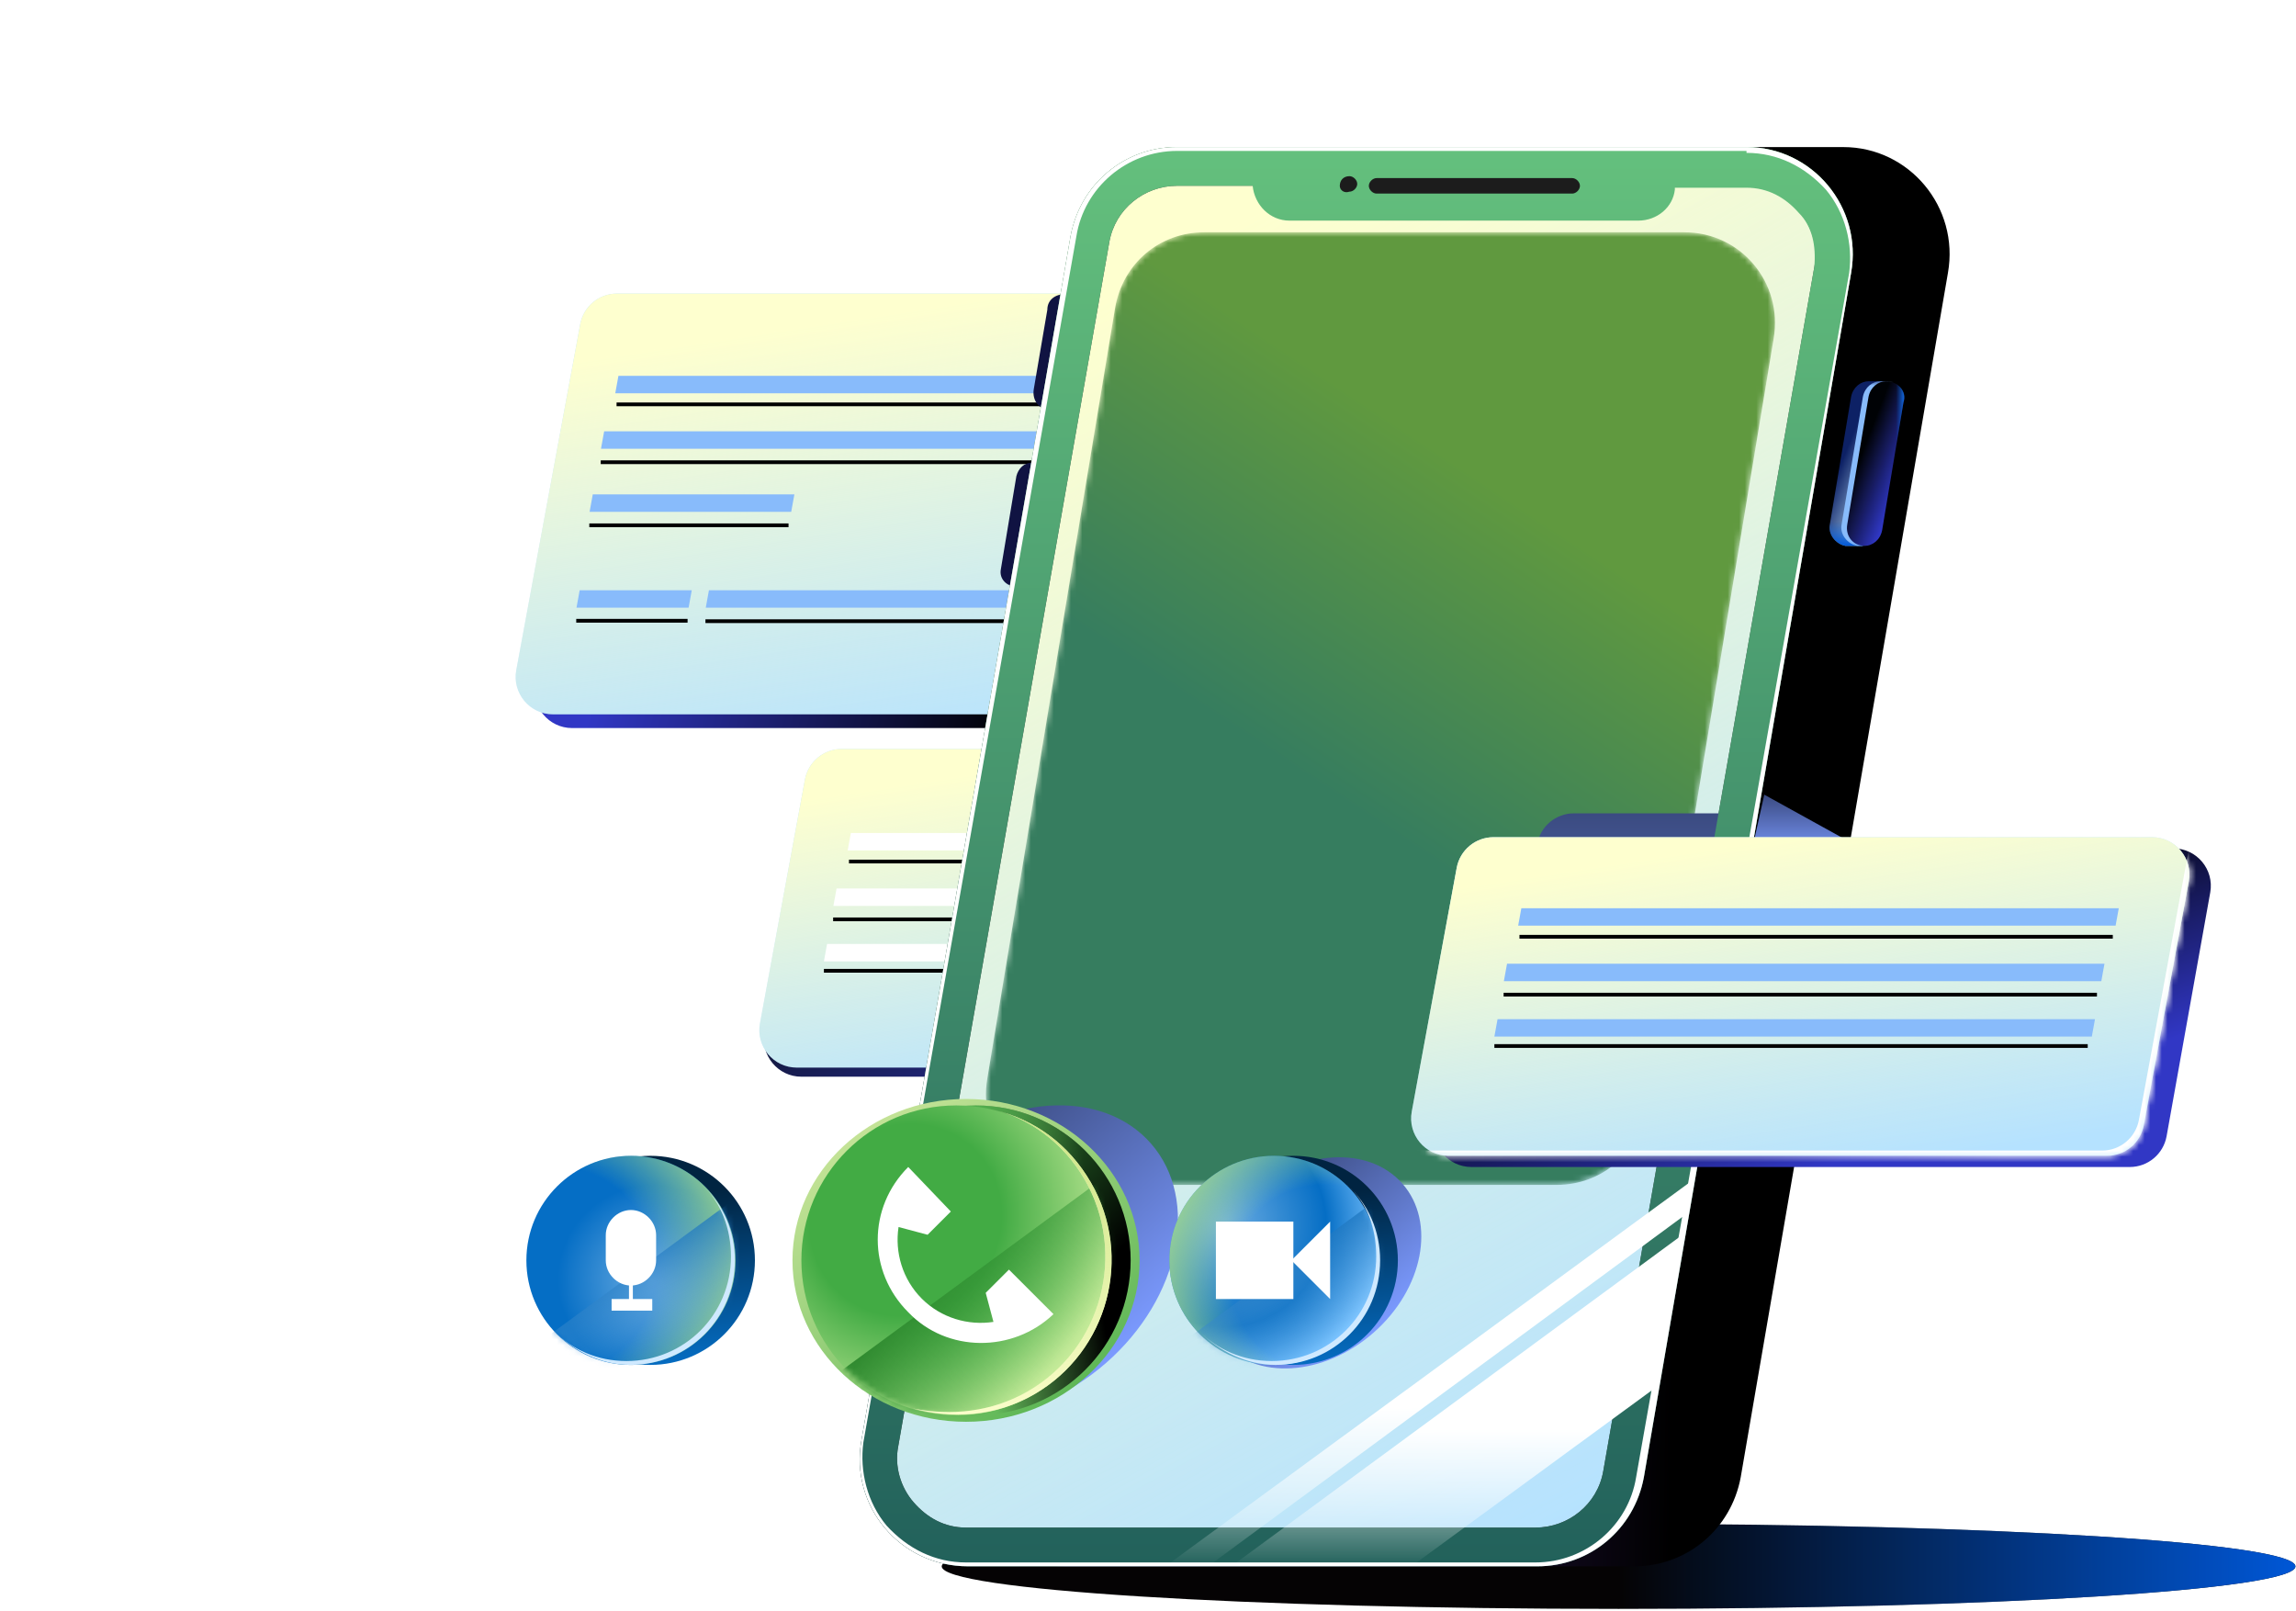 <svg width="402" height="282" viewBox="0 0 402 282" fill="none" xmlns="http://www.w3.org/2000/svg">
<path d="M274.863 61.538C275.608 57.51 272.515 53.794 268.419 53.794H111.364C108.204 53.794 105.494 56.048 104.92 59.156L93.724 119.719C92.98 123.747 96.072 127.464 100.169 127.464H257.223C260.383 127.464 263.093 125.209 263.667 122.101L274.863 61.538Z" fill="url(#paint0_linear_7637_6735)"/>
<path d="M271.267 59.111C271.994 55.09 268.904 51.392 264.818 51.392H108.034C104.874 51.392 102.164 53.647 101.59 56.754L90.394 117.317C89.649 121.345 92.742 125.062 96.839 125.062H253.871C257.041 125.062 259.756 122.793 260.32 119.674L271.267 59.111Z" fill="#B5E2FF"/>
<path d="M271.267 59.111C271.994 55.09 268.904 51.392 264.818 51.392H108.034C104.874 51.392 102.164 53.647 101.59 56.754L90.394 117.317C89.649 121.345 92.742 125.062 96.839 125.062H253.871C257.041 125.062 259.756 122.793 260.32 119.674L271.267 59.111Z" fill="url(#paint1_linear_7637_6735)"/>
<line x1="107.951" y1="70.793" x2="211.836" y2="70.793" stroke="black" stroke-width="0.655"/>
<line x1="105.178" y1="80.924" x2="209.064" y2="80.924" stroke="black" stroke-width="0.655"/>
<line x1="103.179" y1="91.967" x2="138.061" y2="91.967" stroke="black" stroke-width="0.655"/>
<path d="M100.891 108.678L120.386 108.678" stroke="black" stroke-width="0.655"/>
<line x1="123.514" y1="108.753" x2="183.529" y2="108.753" stroke="black" stroke-width="0.655"/>
<path d="M212.884 65.798H108.28L107.725 68.85H212.329L212.884 65.798Z" fill="#88BBFB"/>
<path d="M210.384 75.513H105.78L105.225 78.565H209.829L210.384 75.513Z" fill="#88BBFB"/>
<path d="M139.087 86.552H103.787L103.232 89.604H138.532L139.087 86.552Z" fill="#88BBFB"/>
<path d="M121.12 103.338H101.493L100.938 106.39H120.565L121.12 103.338Z" fill="#88BBFB"/>
<path d="M179.771 103.338H124.125L123.57 106.39H179.216L179.771 103.338Z" fill="#88BBFB"/>
<path d="M269.919 140.462C270.661 136.434 267.569 132.719 263.474 132.719H148.182C145.021 132.719 142.31 134.975 141.737 138.084L133.865 180.76C133.122 184.787 136.214 188.502 140.31 188.502H255.602C258.763 188.502 261.473 186.246 262.047 183.137L269.919 140.462Z" fill="url(#paint2_linear_7637_6735)"/>
<path d="M269.113 138.865C269.856 134.837 266.764 131.122 262.668 131.122H147.377C144.216 131.122 141.505 133.378 140.932 136.487L133.06 179.163C132.317 183.19 135.409 186.905 139.505 186.905H254.796C257.957 186.905 260.668 184.649 261.241 181.54L269.113 138.865Z" fill="#B5E2FF"/>
<path d="M269.113 138.865C269.856 134.837 266.764 131.122 262.668 131.122H147.377C144.216 131.122 141.505 133.378 140.932 136.487L133.06 179.163C132.317 183.19 135.409 186.905 139.505 186.905H254.796C257.957 186.905 260.668 184.649 261.241 181.54L269.113 138.865Z" fill="url(#paint3_linear_7637_6735)"/>
<line x1="148.646" y1="150.832" x2="252.532" y2="150.832" stroke="black" stroke-width="0.655"/>
<line x1="145.871" y1="160.954" x2="249.756" y2="160.954" stroke="black" stroke-width="0.655"/>
<line x1="144.256" y1="169.958" x2="248.142" y2="169.958" stroke="black" stroke-width="0.655"/>
<path d="M253.579 145.833H148.975L148.42 148.885H253.024L253.579 145.833Z" fill="white"/>
<path d="M251.076 155.548H146.472L145.917 158.6H250.521L251.076 155.548Z" fill="white"/>
<path d="M249.415 165.258H144.811L144.256 168.31H248.86L249.415 165.258Z" fill="white"/>
<path d="M283.391 281.674C348.842 281.674 401.9 278.342 401.9 274.231C401.9 270.121 348.842 266.789 283.391 266.789C217.94 266.789 164.882 270.121 164.882 274.231C164.882 278.342 217.94 281.674 283.391 281.674Z" fill="#050304"/>
<path d="M283.391 281.674C348.842 281.674 401.9 278.342 401.9 274.231C401.9 270.121 348.842 266.789 283.391 266.789C217.94 266.789 164.882 270.121 164.882 274.231C164.882 278.342 217.94 281.674 283.391 281.674Z" fill="url(#paint4_linear_7637_6735)"/>
<path d="M322.747 25.75H223.054C213.899 25.75 206.1 32.19 204.404 41.343L167.783 252.19C165.748 263.716 174.564 274.224 186.433 274.224H286.125C295.281 274.224 303.08 267.784 304.775 258.631L341.058 47.783C343.093 36.258 334.276 25.75 322.747 25.75Z" fill="black"/>
<path d="M322.747 25.75H223.054C213.899 25.75 206.1 32.19 204.404 41.343L167.783 252.19C165.748 263.716 174.564 274.224 186.433 274.224H286.125C295.281 274.224 303.08 267.784 304.775 258.631L341.058 47.783C343.093 36.258 334.276 25.75 322.747 25.75Z" fill="url(#paint5_linear_7637_6735)"/>
<path d="M313.248 58.288L312.23 65.067H188.123L189.14 58.288H313.248ZM321.386 51.508H186.428C184.732 51.508 183.376 52.525 183.376 54.22L181.002 68.118C180.663 70.152 182.019 71.847 184.054 71.847H317.995L321.386 51.508Z" fill="#101342"/>
<path d="M308.163 87.781L306.807 95.916H182.699L184.056 87.781H308.163ZM316.301 81.001H180.665C179.308 81.001 178.291 82.018 177.952 83.374L175.239 99.645C174.9 101.34 176.257 102.696 177.952 102.696H312.571L316.301 81.001Z" fill="#101342"/>
<path d="M169.143 270.83C164.734 270.83 160.326 268.796 157.274 265.407C154.223 262.017 153.205 257.271 153.883 252.864L190.844 42.017C192.201 34.559 198.643 29.135 206.103 29.135H305.796C310.204 29.135 314.612 31.169 317.664 34.559C320.716 37.949 321.733 42.695 321.055 47.102L284.094 258.288C282.738 265.746 276.295 271.169 268.835 271.169H169.143V270.83Z" fill="#B5E2FF"/>
<path d="M169.143 270.83C164.734 270.83 160.326 268.796 157.274 265.407C154.223 262.017 153.205 257.271 153.883 252.864L190.844 42.017C192.201 34.559 198.643 29.135 206.103 29.135H305.796C310.204 29.135 314.612 31.169 317.664 34.559C320.716 37.949 321.733 42.695 321.055 47.102L284.094 258.288C282.738 265.746 276.295 271.169 268.835 271.169H169.143V270.83Z" fill="url(#paint6_linear_7637_6735)"/>
<path d="M305.794 32.525C309.523 32.525 312.575 34.22 314.949 36.931C317.323 39.643 318.34 43.372 317.662 46.762L280.701 257.61C279.684 263.372 274.597 267.44 268.833 267.44H169.14C165.41 267.44 162.358 265.745 159.984 263.033C157.611 260.321 156.594 256.593 157.272 253.203L194.233 42.355C195.25 36.593 200.336 32.525 206.101 32.525H305.794ZM305.794 25.745H206.101C196.945 25.745 189.146 32.186 187.451 41.338L150.829 252.186C148.794 263.711 157.611 274.22 169.479 274.22H269.172C278.327 274.22 286.126 267.779 287.822 258.627L324.104 47.779C326.139 36.254 317.323 25.745 305.794 25.745Z" fill="#4E4E4D"/>
<mask id="mask0_7637_6735" style="mask-type:alpha" maskUnits="userSpaceOnUse" x="172" y="40" width="139" height="168">
<path d="M294.938 40.666H210.844C203.045 40.666 196.602 46.09 195.246 53.886L172.866 188.802C171.17 198.632 178.63 207.446 188.464 207.446H272.558C280.357 207.446 286.8 202.022 288.157 194.225L310.537 59.31C312.232 49.48 304.772 40.666 294.938 40.666Z" fill="#4E4E4D"/>
</mask>
<g mask="url(#mask0_7637_6735)">
<path d="M294.938 40.666H210.844C203.045 40.666 196.602 46.09 195.246 53.886L172.866 188.802C171.17 198.632 178.63 207.446 188.464 207.446H272.558C280.357 207.446 286.8 202.022 288.157 194.225L310.537 59.31C312.232 49.48 304.772 40.666 294.938 40.666Z" fill="url(#paint7_linear_7637_6735)"/>
</g>
<g style="mix-blend-mode:multiply" filter="url(#filter0_f_7637_6735)">
<path d="M304.309 142.393H275.585C272.424 142.393 269.714 144.65 269.14 147.758L261.268 190.434C260.526 194.462 263.618 198.177 267.713 198.177H289.535C292.742 198.177 295.478 195.855 296.001 192.691L304.309 142.393Z" fill="url(#paint8_linear_7637_6735)"/>
</g>
<g style="mix-blend-mode:multiply" filter="url(#filter1_f_7637_6735)">
<path d="M324.124 147.537L308.901 139.124L306.497 149.941L324.124 147.537Z" fill="url(#paint9_linear_7637_6735)"/>
</g>
<path d="M305.791 25.745H206.098C196.943 25.745 189.144 32.186 187.448 41.338L150.827 252.186C148.792 263.711 157.608 274.22 169.477 274.22H269.169C278.325 274.22 286.124 267.779 287.819 258.627L324.102 47.779C326.137 36.254 317.32 25.745 305.791 25.745ZM317.659 46.762L280.698 257.61C279.681 263.372 274.595 267.44 268.83 267.44H169.137C165.407 267.44 162.356 265.745 159.982 263.033C157.608 260.321 156.591 256.593 157.269 253.203L194.23 42.355C195.247 36.593 200.334 32.525 206.098 32.525H219.323C219.662 35.915 222.375 38.626 225.766 38.626H286.802C290.193 38.626 292.906 36.254 293.245 33.203V32.864H305.791C309.521 32.864 312.573 34.559 314.947 37.27C317.32 39.643 317.998 43.033 317.659 46.762Z" fill="url(#paint10_linear_7637_6735)"/>
<path d="M305.791 26.762C311.217 26.762 315.964 29.135 319.694 33.203C323.085 37.27 324.441 42.694 323.763 47.779L286.463 258.627C285.107 267.101 277.647 273.542 268.83 273.542H169.137C163.712 273.542 158.965 271.169 155.235 267.101C151.844 263.033 150.487 257.61 151.166 252.525L188.466 41.338C189.822 32.864 197.282 26.423 206.098 26.423H305.791V26.762ZM305.791 25.745H206.098C196.943 25.745 189.144 32.186 187.448 41.338L150.827 252.186C148.792 263.711 157.608 274.22 169.477 274.22H269.169C278.325 274.22 286.124 267.779 287.819 258.627L324.102 47.779C326.137 36.254 317.32 25.745 305.791 25.745Z" fill="white"/>
<path d="M275.271 33.891H241.022C240.344 33.891 239.666 33.213 239.666 32.535C239.666 31.857 240.344 31.179 241.022 31.179H275.271C275.949 31.179 276.627 31.857 276.627 32.535C276.627 33.213 275.949 33.891 275.271 33.891Z" fill="#1C1C1C"/>
<path d="M236.278 30.844C236.956 30.844 237.634 31.522 237.634 32.2C237.634 32.878 236.956 33.556 236.278 33.556C235.261 33.895 234.583 33.217 234.583 32.539C234.583 31.522 235.261 30.844 236.278 30.844Z" fill="#1C1C1C"/>
<path d="M204.065 274.213H211.525L295.281 212.518L296.637 206.416L204.065 274.213Z" fill="url(#paint11_linear_7637_6735)"/>
<path d="M290.194 242.691L294.941 215.912L215.594 274.217H247.129L290.194 242.691Z" fill="url(#paint12_linear_7637_6735)"/>
<g style="mix-blend-mode:darken" filter="url(#filter2_f_7637_6735)">
<path d="M193.693 238.584C206.648 227.228 210.143 210.034 201.5 200.181C192.858 190.327 175.349 191.545 162.395 202.9C149.44 214.256 145.944 231.449 154.587 241.303C163.23 251.157 180.739 249.939 193.693 238.584Z" fill="url(#paint13_linear_7637_6735)"/>
</g>
<g style="mix-blend-mode:darken" filter="url(#filter3_f_7637_6735)">
<path d="M240.476 233.327C249.207 225.674 251.479 213.993 245.553 207.236C239.626 200.479 227.745 201.205 219.014 208.858C210.284 216.511 208.011 228.192 213.938 234.949C219.864 241.706 231.746 240.979 240.476 233.327Z" fill="url(#paint14_linear_7637_6735)"/>
</g>
<g filter="url(#filter4_f_7637_6735)">
<path d="M169.139 248.915C185.921 248.915 199.525 236.263 199.525 220.657C199.525 205.05 185.921 192.399 169.139 192.399C152.357 192.399 138.752 205.05 138.752 220.657C138.752 236.263 152.357 248.915 169.139 248.915Z" fill="url(#paint15_linear_7637_6735)"/>
</g>
<path d="M226.437 238.96C236.55 238.96 244.748 230.765 244.748 220.655C244.748 210.546 236.55 202.35 226.437 202.35C216.325 202.35 208.126 210.546 208.126 220.655C208.126 230.765 216.325 238.96 226.437 238.96Z" fill="url(#paint16_linear_7637_6735)"/>
<path d="M113.866 238.96C123.979 238.96 132.177 230.765 132.177 220.655C132.177 210.546 123.979 202.35 113.866 202.35C103.753 202.35 95.555 210.546 95.555 220.655C95.555 230.765 103.753 238.96 113.866 238.96Z" fill="url(#paint17_linear_7637_6735)"/>
<path d="M223.052 238.965C233.164 238.965 241.363 230.769 241.363 220.66C241.363 210.55 233.164 202.355 223.052 202.355C212.939 202.355 204.741 210.55 204.741 220.66C204.741 230.769 212.939 238.965 223.052 238.965Z" fill="url(#paint18_radial_7637_6735)"/>
<path d="M223.052 238.965C233.164 238.965 241.363 230.769 241.363 220.66C241.363 210.55 233.164 202.355 223.052 202.355C212.939 202.355 204.741 210.55 204.741 220.66C204.741 230.769 212.939 238.965 223.052 238.965Z" fill="url(#paint19_radial_7637_6735)"/>
<mask id="mask1_7637_6735" style="mask-type:alpha" maskUnits="userSpaceOnUse" x="204" y="202" width="38" height="37">
<path d="M223.052 238.96C233.164 238.96 241.363 230.765 241.363 220.655C241.363 210.546 233.164 202.35 223.052 202.35C212.939 202.35 204.741 210.546 204.741 220.655C204.741 230.765 212.939 238.96 223.052 238.96Z" fill="url(#paint20_radial_7637_6735)"/>
<path d="M223.052 238.96C233.164 238.96 241.363 230.765 241.363 220.655C241.363 210.546 233.164 202.35 223.052 202.35C212.939 202.35 204.741 210.546 204.741 220.655C204.741 230.765 212.939 238.96 223.052 238.96Z" fill="url(#paint21_radial_7637_6735)"/>
</mask>
<g mask="url(#mask1_7637_6735)">
<g style="mix-blend-mode:multiply">
<path d="M261.369 218.369L266.117 191.589L186.77 249.894H238.828L261.369 218.369Z" fill="url(#paint22_linear_7637_6735)"/>
</g>
</g>
<path d="M226.451 213.868H212.888V227.427H226.451V213.868Z" fill="white"/>
<path d="M232.891 213.867L226.109 220.647L232.891 227.427V213.867Z" fill="white"/>
<path d="M110.474 238.965C120.586 238.965 128.784 230.769 128.784 220.66C128.784 210.55 120.586 202.355 110.474 202.355C100.361 202.355 92.163 210.55 92.163 220.66C92.163 230.769 100.361 238.965 110.474 238.965Z" fill="url(#paint23_radial_7637_6735)"/>
<path d="M110.474 238.965C120.586 238.965 128.784 230.769 128.784 220.66C128.784 210.55 120.586 202.355 110.474 202.355C100.361 202.355 92.163 210.55 92.163 220.66C92.163 230.769 100.361 238.965 110.474 238.965Z" fill="url(#paint24_radial_7637_6735)"/>
<mask id="mask2_7637_6735" style="mask-type:alpha" maskUnits="userSpaceOnUse" x="92" y="202" width="37" height="37">
<path d="M110.473 238.96C120.586 238.96 128.784 230.765 128.784 220.655C128.784 210.546 120.586 202.35 110.473 202.35C100.361 202.35 92.163 210.546 92.163 220.655C92.163 230.765 100.361 238.96 110.473 238.96Z" fill="url(#paint25_radial_7637_6735)"/>
<path d="M110.473 238.96C120.586 238.96 128.784 230.765 128.784 220.655C128.784 210.546 120.586 202.35 110.473 202.35C100.361 202.35 92.163 210.546 92.163 220.655C92.163 230.765 100.361 238.96 110.473 238.96Z" fill="url(#paint26_radial_7637_6735)"/>
</mask>
<g mask="url(#mask2_7637_6735)">
<g style="mix-blend-mode:multiply">
<path d="M148.791 218.369L153.538 191.589L74.191 249.894H126.249L148.791 218.369Z" fill="url(#paint27_linear_7637_6735)"/>
</g>
</g>
<path d="M114.204 227.424H107.083V229.458H114.204V227.424Z" fill="white"/>
<path d="M110.806 223.032H110.127V227.778H110.806V223.032Z" fill="white"/>
<path d="M110.47 211.841C108.096 211.841 106.062 213.875 106.062 216.248V220.655C106.062 223.028 108.096 225.062 110.47 225.062C112.843 225.062 114.878 223.028 114.878 220.655V216.248C114.878 213.875 112.843 211.841 110.47 211.841Z" fill="white"/>
<path d="M127.986 219.97C127.986 230.143 119.851 238.281 109.681 238.281C104.596 238.281 100.19 236.247 97.139 233.195C100.529 236.586 105.274 238.959 110.359 238.959C120.529 238.959 128.664 230.821 128.664 220.649C128.664 215.562 126.63 210.815 122.901 207.424C126.291 210.476 127.986 215.223 127.986 219.97Z" fill="#CFE9FF"/>
<path d="M240.962 219.97C240.962 230.143 232.827 238.281 222.657 238.281C217.572 238.281 213.166 236.247 210.115 233.195C213.505 236.586 218.25 238.959 223.335 238.959C233.505 238.959 241.64 230.821 241.64 220.649C241.64 215.562 239.606 210.815 235.877 207.424C239.267 210.476 240.962 214.884 240.962 219.97Z" fill="#CFE9FF"/>
<path d="M170.833 247.768C185.815 247.768 197.961 235.626 197.961 220.649C197.961 205.672 185.815 193.53 170.833 193.53C155.851 193.53 143.706 205.672 143.706 220.649C143.706 235.626 155.851 247.768 170.833 247.768Z" fill="url(#paint28_linear_7637_6735)"/>
<path d="M170.833 247.768C185.815 247.768 197.961 235.626 197.961 220.649C197.961 205.672 185.815 193.53 170.833 193.53C155.851 193.53 143.706 205.672 143.706 220.649C143.706 235.626 155.851 247.768 170.833 247.768Z" fill="url(#paint29_linear_7637_6735)"/>
<path d="M167.439 247.767C182.421 247.767 194.566 235.626 194.566 220.649C194.566 205.672 182.421 193.53 167.439 193.53C152.457 193.53 140.312 205.672 140.312 220.649C140.312 235.626 152.457 247.767 167.439 247.767Z" fill="url(#paint30_radial_7637_6735)"/>
<mask id="mask3_7637_6735" style="mask-type:alpha" maskUnits="userSpaceOnUse" x="140" y="193" width="55" height="55">
<path d="M167.439 247.767C182.421 247.767 194.566 235.626 194.566 220.649C194.566 205.672 182.421 193.53 167.439 193.53C152.457 193.53 140.312 205.672 140.312 220.649C140.312 235.626 152.457 247.767 167.439 247.767Z" fill="url(#paint31_radial_7637_6735)"/>
</mask>
<g mask="url(#mask3_7637_6735)">
<path d="M205.756 220.31L210.503 193.53L131.156 251.835H183.214L205.756 220.31Z" fill="url(#paint32_linear_7637_6735)"/>
</g>
<path d="M184.453 230.072L176.654 222.275L172.584 226.343L173.941 231.428C169.533 232.106 164.785 230.75 161.394 227.36C158.004 223.97 156.647 219.225 157.325 214.818L162.412 216.174L166.481 212.106L159.021 204.309C151.9 211.428 151.9 222.614 159.021 229.733C165.803 236.852 177.332 236.852 184.453 230.072Z" fill="white"/>
<path d="M189.921 206.509C197.381 219.43 192.917 236.104 180 243.562C173.541 247.29 166.437 247.868 159.83 246.593C166.776 248.455 174.343 248.002 181.095 244.104C194.012 236.646 198.477 219.972 191.017 207.051C187.118 200.297 181.085 195.949 173.844 194.256C180.158 195.701 186.191 200.049 189.921 206.509Z" fill="#FEFFCF"/>
<path d="M189.921 206.509C197.381 219.43 192.917 236.104 180 243.562C173.541 247.29 166.437 247.868 159.83 246.593C166.776 248.455 174.343 248.002 181.095 244.104C194.012 236.646 198.477 219.972 191.017 207.051C187.118 200.297 181.085 195.949 173.844 194.256C180.158 195.701 186.191 200.049 189.921 206.509Z" fill="url(#paint33_linear_7637_6735)"/>
<path d="M330.886 66.751H327.495H327.156C325.8 66.751 324.444 67.768 324.105 69.463L320.375 91.836C320.035 93.531 321.392 95.225 323.087 95.564H323.426H326.139V93.192L329.869 70.819V70.48H330.547V66.751H330.886Z" fill="url(#paint34_linear_7637_6735)"/>
<path d="M330.886 66.751H327.495H327.156C325.8 66.751 324.444 67.768 324.105 69.463L320.375 91.836C320.035 93.531 321.392 95.225 323.087 95.564H323.426H326.139V93.192L329.869 70.819V70.48H330.547V66.751H330.886Z" fill="url(#paint35_linear_7637_6735)"/>
<mask id="mask4_7637_6735" style="mask-type:alpha" maskUnits="userSpaceOnUse" x="320" y="66" width="11" height="30">
<path d="M330.886 66.751H327.495H327.156C325.8 66.751 324.444 67.768 324.105 69.463L320.375 91.836C320.035 93.531 321.392 95.225 323.087 95.564H323.426H326.139V93.192L329.869 70.819V70.48H330.547V66.751H330.886Z" fill="url(#paint36_linear_7637_6735)"/>
<path d="M330.886 66.751H327.495H327.156C325.8 66.751 324.444 67.768 324.105 69.463L320.375 91.836C320.035 93.531 321.392 95.225 323.087 95.564H323.426H326.139V93.192L329.869 70.819V70.48H330.547V66.751H330.886Z" fill="url(#paint37_linear_7637_6735)"/>
</mask>
<g mask="url(#mask4_7637_6735)">
<path d="M332.951 66.751H329.56H329.221C327.864 66.751 326.508 67.768 326.169 69.463L322.439 91.836C322.1 93.531 323.456 95.225 325.152 95.564H325.491H328.204V93.192L331.934 70.819V70.48H332.612V66.751H332.951Z" fill="#88BBFB"/>
</g>
<path d="M330.211 66.751C328.854 66.751 327.498 67.768 327.159 69.463L323.429 91.836C323.09 93.87 324.446 95.564 326.481 95.564C327.837 95.564 329.193 94.547 329.533 92.853L333.263 70.48C333.941 68.446 332.245 66.751 330.211 66.751Z" fill="url(#paint38_linear_7637_6735)"/>
<path d="M330.211 66.751C328.854 66.751 327.498 67.768 327.159 69.463L323.429 91.836C323.09 93.87 324.446 95.564 326.481 95.564C327.837 95.564 329.193 94.547 329.533 92.853L333.263 70.48C333.941 68.446 332.245 66.751 330.211 66.751Z" fill="url(#paint39_linear_7637_6735)"/>
<path d="M386.986 156.239C387.705 152.221 384.616 148.53 380.535 148.53H265.504C262.343 148.53 259.632 150.786 259.059 153.895L251.187 196.571C250.444 200.598 253.536 204.313 257.632 204.313H372.894C376.068 204.313 378.786 202.039 379.345 198.914L386.986 156.239Z" fill="url(#paint40_linear_7637_6735)"/>
<path d="M383.233 154.313C383.976 150.286 380.884 146.571 376.788 146.571H261.496C258.335 146.571 255.625 148.827 255.051 151.936L247.18 194.611C246.437 198.639 249.529 202.354 253.625 202.354H368.916C372.077 202.354 374.788 200.098 375.361 196.989L383.233 154.313Z" fill="#B5E2FF"/>
<path d="M383.233 154.313C383.976 150.286 380.884 146.571 376.788 146.571H261.496C258.335 146.571 255.625 148.827 255.051 151.936L247.18 194.611C246.437 198.639 249.529 202.354 253.625 202.354H368.916C372.077 202.354 374.788 200.098 375.361 196.989L383.233 154.313Z" fill="url(#paint41_linear_7637_6735)"/>
<mask id="mask5_7637_6735" style="mask-type:alpha" maskUnits="userSpaceOnUse" x="247" y="146" width="137" height="57">
<path d="M383.233 154.313C383.976 150.286 380.884 146.571 376.788 146.571H261.496C258.335 146.571 255.625 148.827 255.051 151.936L247.18 194.611C246.437 198.639 249.529 202.354 253.625 202.354H368.916C372.077 202.354 374.788 200.098 375.361 196.989L383.233 154.313Z" fill="#B5E2FF"/>
<path d="M383.233 154.313C383.976 150.286 380.884 146.571 376.788 146.571H261.496C258.335 146.571 255.625 148.827 255.051 151.936L247.18 194.611C246.437 198.639 249.529 202.354 253.625 202.354H368.916C372.077 202.354 374.788 200.098 375.361 196.989L383.233 154.313Z" fill="url(#paint42_linear_7637_6735)"/>
<path d="M383.233 154.313C383.976 150.286 380.884 146.571 376.788 146.571H261.496C258.335 146.571 255.625 148.827 255.051 151.936L247.18 194.611C246.437 198.639 249.529 202.354 253.625 202.354H368.916C372.077 202.354 374.788 200.098 375.361 196.989L383.233 154.313Z" fill="url(#paint43_linear_7637_6735)"/>
</mask>
<g mask="url(#mask5_7637_6735)">
<path d="M383.796 145.649L395.954 203.314C396.813 207.388 393.705 211.219 389.542 211.219H255.124L244.886 201.433H368.051C371.212 201.433 373.922 199.176 374.496 196.068L383.796 145.649Z" fill="white"/>
</g>
<line x1="266.038" y1="164" x2="369.923" y2="164" stroke="black" stroke-width="0.655"/>
<line x1="263.265" y1="174.135" x2="367.15" y2="174.135" stroke="black" stroke-width="0.655"/>
<line x1="261.647" y1="183.13" x2="365.533" y2="183.13" stroke="black" stroke-width="0.655"/>
<path d="M370.971 159.005H266.367L265.812 162.057H370.416L370.971 159.005Z" fill="#88BBFB"/>
<path d="M368.468 168.72H263.864L263.309 171.772H367.913L368.468 168.72Z" fill="#88BBFB"/>
<path d="M366.806 178.43H262.202L261.647 181.482H366.251L366.806 178.43Z" fill="#88BBFB"/>
<defs>
<filter id="filter0_f_7637_6735" x="259.192" y="140.427" width="47.083" height="59.715" filterUnits="userSpaceOnUse" color-interpolation-filters="sRGB">
<feFlood flood-opacity="0" result="BackgroundImageFix"/>
<feBlend mode="normal" in="SourceGraphic" in2="BackgroundImageFix" result="shape"/>
<feGaussianBlur stdDeviation="0.983" result="effect1_foregroundBlur_7637_6735"/>
</filter>
<filter id="filter1_f_7637_6735" x="303.876" y="136.503" width="22.87" height="16.06" filterUnits="userSpaceOnUse" color-interpolation-filters="sRGB">
<feFlood flood-opacity="0" result="BackgroundImageFix"/>
<feBlend mode="normal" in="SourceGraphic" in2="BackgroundImageFix" result="shape"/>
<feGaussianBlur stdDeviation="1.311" result="effect1_foregroundBlur_7637_6735"/>
</filter>
<filter id="filter2_f_7637_6735" x="147.877" y="191.552" width="60.334" height="58.379" filterUnits="userSpaceOnUse" color-interpolation-filters="sRGB">
<feFlood flood-opacity="0" result="BackgroundImageFix"/>
<feBlend mode="normal" in="SourceGraphic" in2="BackgroundImageFix" result="shape"/>
<feGaussianBlur stdDeviation="0.983" result="effect1_foregroundBlur_7637_6735"/>
</filter>
<filter id="filter3_f_7637_6735" x="208.671" y="200.641" width="42.148" height="40.902" filterUnits="userSpaceOnUse" color-interpolation-filters="sRGB">
<feFlood flood-opacity="0" result="BackgroundImageFix"/>
<feBlend mode="normal" in="SourceGraphic" in2="BackgroundImageFix" result="shape"/>
<feGaussianBlur stdDeviation="0.983" result="effect1_foregroundBlur_7637_6735"/>
</filter>
<filter id="filter4_f_7637_6735" x="135.476" y="189.122" width="67.326" height="63.07" filterUnits="userSpaceOnUse" color-interpolation-filters="sRGB">
<feFlood flood-opacity="0" result="BackgroundImageFix"/>
<feBlend mode="normal" in="SourceGraphic" in2="BackgroundImageFix" result="shape"/>
<feGaussianBlur stdDeviation="1.638" result="effect1_foregroundBlur_7637_6735"/>
</filter>
<linearGradient id="paint0_linear_7637_6735" x1="197.403" y1="56.108" x2="128.009" y2="36.435" gradientUnits="userSpaceOnUse">
<stop/>
<stop offset="1" stop-color="#3137C5"/>
</linearGradient>
<linearGradient id="paint1_linear_7637_6735" x1="112.882" y1="61.286" x2="124.778" y2="139.197" gradientUnits="userSpaceOnUse">
<stop stop-color="#FEFFCF"/>
<stop offset="1" stop-color="#FEFFCF" stop-opacity="0"/>
</linearGradient>
<linearGradient id="paint2_linear_7637_6735" x1="209.648" y1="150.088" x2="223.673" y2="190.425" gradientUnits="userSpaceOnUse">
<stop stop-color="#0D1222"/>
<stop offset="1" stop-color="#3137C5"/>
</linearGradient>
<linearGradient id="paint3_linear_7637_6735" x1="149.719" y1="138.614" x2="158.738" y2="197.605" gradientUnits="userSpaceOnUse">
<stop stop-color="#FEFFCF"/>
<stop offset="1" stop-color="#FEFFCF" stop-opacity="0"/>
</linearGradient>
<linearGradient id="paint4_linear_7637_6735" x1="401.902" y1="281.674" x2="283.391" y2="281.674" gradientUnits="userSpaceOnUse">
<stop stop-color="#0057D6"/>
<stop offset="1" stop-color="#0057D6" stop-opacity="0"/>
</linearGradient>
<linearGradient id="paint5_linear_7637_6735" x1="173.019" y1="190.143" x2="293.652" y2="192.041" gradientUnits="userSpaceOnUse">
<stop offset="0" stop-color="#512D93"/>
<stop offset="1" stop-color="#5831A0" stop-opacity="0"/>
</linearGradient>
<linearGradient id="paint6_linear_7637_6735" x1="175.502" y1="61.643" x2="286.097" y2="262.762" gradientUnits="userSpaceOnUse">
<stop stop-color="#FEFFCF"/>
<stop offset="1" stop-color="#FEFFCF" stop-opacity="0"/>
</linearGradient>
<linearGradient id="paint7_linear_7637_6735" x1="236.892" y1="68.819" x2="203.366" y2="119.361" gradientUnits="userSpaceOnUse">
<stop stop-color="#60993F"/>
<stop offset="1" stop-color="#367D5F"/>
</linearGradient>
<linearGradient id="paint8_linear_7637_6735" x1="282.075" y1="142.393" x2="282.075" y2="198.177" gradientUnits="userSpaceOnUse">
<stop stop-color="#3B4B81"/>
<stop offset="1" stop-color="#7B9AFF"/>
</linearGradient>
<linearGradient id="paint9_linear_7637_6735" x1="315.311" y1="139.124" x2="315.311" y2="149.941" gradientUnits="userSpaceOnUse">
<stop stop-color="#3B4B81"/>
<stop offset="1" stop-color="#7B9AFF"/>
</linearGradient>
<linearGradient id="paint10_linear_7637_6735" x1="237.464" y1="25.745" x2="237.464" y2="274.22" gradientUnits="userSpaceOnUse">
<stop stop-color="#64C07D"/>
<stop offset="1" stop-color="#22615B"/>
</linearGradient>
<linearGradient id="paint11_linear_7637_6735" x1="250.351" y1="206.416" x2="250.351" y2="274.213" gradientUnits="userSpaceOnUse">
<stop offset="0.589" stop-color="white"/>
<stop offset="1" stop-color="white" stop-opacity="0"/>
</linearGradient>
<linearGradient id="paint12_linear_7637_6735" x1="255.267" y1="215.912" x2="255.267" y2="274.217" gradientUnits="userSpaceOnUse">
<stop offset="0.589" stop-color="white"/>
<stop offset="1" stop-color="white" stop-opacity="0"/>
</linearGradient>
<linearGradient id="paint13_linear_7637_6735" x1="162.395" y1="202.9" x2="193.682" y2="238.594" gradientUnits="userSpaceOnUse">
<stop stop-color="#3B4B81"/>
<stop offset="1" stop-color="#7B9AFF"/>
</linearGradient>
<linearGradient id="paint14_linear_7637_6735" x1="219.014" y1="208.858" x2="240.469" y2="233.333" gradientUnits="userSpaceOnUse">
<stop stop-color="#3B4B81"/>
<stop offset="1" stop-color="#7B9AFF"/>
</linearGradient>
<linearGradient id="paint15_linear_7637_6735" x1="143.531" y1="199.51" x2="189.359" y2="261.864" gradientUnits="userSpaceOnUse">
<stop stop-color="#C9E59A"/>
<stop offset="1" stop-color="#42AB44"/>
</linearGradient>
<linearGradient id="paint16_linear_7637_6735" x1="233.731" y1="208.839" x2="237.004" y2="238.96" gradientUnits="userSpaceOnUse">
<stop stop-color="#012441"/>
<stop offset="1" stop-color="#056EC5"/>
</linearGradient>
<linearGradient id="paint17_linear_7637_6735" x1="121.159" y1="208.839" x2="124.433" y2="238.96" gradientUnits="userSpaceOnUse">
<stop stop-color="#012441"/>
<stop offset="1" stop-color="#056EC5"/>
</linearGradient>
<radialGradient id="paint18_radial_7637_6735" cx="0" cy="0" r="1" gradientUnits="userSpaceOnUse" gradientTransform="translate(214.434 214.496) rotate(43.909) scale(27.992 28.001)">
<stop stop-color="#6DAEE3"/>
<stop offset="0.635" stop-color="#056EC5"/>
<stop offset="1" stop-color="#7CC4FF"/>
</radialGradient>
<radialGradient id="paint19_radial_7637_6735" cx="0" cy="0" r="1" gradientUnits="userSpaceOnUse" gradientTransform="translate(231.844 223.761) rotate(150.708) scale(31.077 31.087)">
<stop offset="0.526" stop-color="#AADE88" stop-opacity="0"/>
<stop offset="1" stop-color="#AADE88"/>
</radialGradient>
<radialGradient id="paint20_radial_7637_6735" cx="0" cy="0" r="1" gradientUnits="userSpaceOnUse" gradientTransform="translate(226.729 223.987) rotate(65.292) scale(16.483 16.488)">
<stop stop-color="#6DAEE3"/>
<stop offset="1" stop-color="#056EC5"/>
</radialGradient>
<radialGradient id="paint21_radial_7637_6735" cx="0" cy="0" r="1" gradientUnits="userSpaceOnUse" gradientTransform="translate(231.844 223.756) rotate(150.708) scale(31.077 31.087)">
<stop offset="0.526" stop-color="#AADE88" stop-opacity="0"/>
<stop offset="1" stop-color="#AADE88"/>
</radialGradient>
<linearGradient id="paint22_linear_7637_6735" x1="219.389" y1="214.46" x2="239.773" y2="254.735" gradientUnits="userSpaceOnUse">
<stop stop-color="#0062B3"/>
<stop offset="0.532" stop-color="#6DAEE3" stop-opacity="0"/>
</linearGradient>
<radialGradient id="paint23_radial_7637_6735" cx="0" cy="0" r="1" gradientUnits="userSpaceOnUse" gradientTransform="translate(114.151 223.991) rotate(65.292) scale(16.483 16.488)">
<stop stop-color="#6DAEE3"/>
<stop offset="1" stop-color="#056EC5"/>
</radialGradient>
<radialGradient id="paint24_radial_7637_6735" cx="0" cy="0" r="1" gradientUnits="userSpaceOnUse" gradientTransform="translate(96.532 222.502) rotate(7.545) scale(34.906 34.917)">
<stop offset="0.526" stop-color="#AADE88" stop-opacity="0"/>
<stop offset="1" stop-color="#AADE88"/>
</radialGradient>
<radialGradient id="paint25_radial_7637_6735" cx="0" cy="0" r="1" gradientUnits="userSpaceOnUse" gradientTransform="translate(114.151 223.987) rotate(65.292) scale(16.483 16.488)">
<stop stop-color="#6DAEE3"/>
<stop offset="1" stop-color="#056EC5"/>
</radialGradient>
<radialGradient id="paint26_radial_7637_6735" cx="0" cy="0" r="1" gradientUnits="userSpaceOnUse" gradientTransform="translate(119.266 223.756) rotate(150.708) scale(31.077 31.087)">
<stop offset="0.526" stop-color="#AADE88" stop-opacity="0"/>
<stop offset="1" stop-color="#AADE88"/>
</radialGradient>
<linearGradient id="paint27_linear_7637_6735" x1="106.811" y1="214.46" x2="127.194" y2="254.735" gradientUnits="userSpaceOnUse">
<stop stop-color="#0062B3"/>
<stop offset="0.532" stop-color="#6DAEE3" stop-opacity="0"/>
</linearGradient>
<linearGradient id="paint28_linear_7637_6735" x1="188.548" y1="193.53" x2="167.934" y2="196.158" gradientUnits="userSpaceOnUse">
<stop/>
<stop offset="1" stop-opacity="0"/>
</linearGradient>
<linearGradient id="paint29_linear_7637_6735" x1="160.772" y1="193.53" x2="193.352" y2="221.971" gradientUnits="userSpaceOnUse">
<stop stop-color="#42AB44"/>
<stop offset="1" stop-color="#42AB44" stop-opacity="0"/>
</linearGradient>
<radialGradient id="paint30_radial_7637_6735" cx="0" cy="0" r="1" gradientUnits="userSpaceOnUse" gradientTransform="translate(158.567 213.558) rotate(45.382) scale(39.897 41.798)">
<stop offset="0.411" stop-color="#42AB44"/>
<stop offset="1" stop-color="#D6F3A4"/>
</radialGradient>
<radialGradient id="paint31_radial_7637_6735" cx="0" cy="0" r="1" gradientUnits="userSpaceOnUse" gradientTransform="translate(158.567 213.558) rotate(45.382) scale(39.897 41.798)">
<stop offset="0.411" stop-color="#42AB44"/>
<stop offset="1" stop-color="#D6F3A4"/>
</radialGradient>
<linearGradient id="paint32_linear_7637_6735" x1="170.829" y1="209.546" x2="193.321" y2="227.786" gradientUnits="userSpaceOnUse">
<stop stop-color="#2A842B"/>
<stop offset="1" stop-color="#42AB44" stop-opacity="0"/>
</linearGradient>
<linearGradient id="paint33_linear_7637_6735" x1="181.047" y1="191.8" x2="175.539" y2="252.441" gradientUnits="userSpaceOnUse">
<stop stop-color="#CBE482"/>
<stop offset="1" stop-color="#CBE482" stop-opacity="0"/>
</linearGradient>
<linearGradient id="paint34_linear_7637_6735" x1="323.487" y1="78.314" x2="331.298" y2="81.47" gradientUnits="userSpaceOnUse">
<stop stop-color="#0D2165"/>
<stop offset="1" stop-color="#BBE2FC"/>
</linearGradient>
<linearGradient id="paint35_linear_7637_6735" x1="329.804" y1="95.534" x2="329.804" y2="91.224" gradientUnits="userSpaceOnUse">
<stop stop-color="#0057D6"/>
<stop offset="1" stop-color="#0057D6" stop-opacity="0"/>
</linearGradient>
<linearGradient id="paint36_linear_7637_6735" x1="323.487" y1="78.314" x2="331.298" y2="81.47" gradientUnits="userSpaceOnUse">
<stop stop-color="#0D2165"/>
<stop offset="1" stop-color="#BBE2FC"/>
</linearGradient>
<linearGradient id="paint37_linear_7637_6735" x1="329.804" y1="95.534" x2="329.804" y2="91.224" gradientUnits="userSpaceOnUse">
<stop stop-color="#0057D6"/>
<stop offset="1" stop-color="#0057D6" stop-opacity="0"/>
</linearGradient>
<linearGradient id="paint38_linear_7637_6735" x1="326.384" y1="78.314" x2="333.908" y2="81.203" gradientUnits="userSpaceOnUse">
<stop/>
<stop offset="1" stop-color="#3137C5"/>
</linearGradient>
<linearGradient id="paint39_linear_7637_6735" x1="333.716" y1="87.453" x2="331.977" y2="87.453" gradientUnits="userSpaceOnUse">
<stop stop-color="#157DFF"/>
<stop offset="1" stop-color="#0366DB" stop-opacity="0.021"/>
</linearGradient>
<linearGradient id="paint40_linear_7637_6735" x1="291.279" y1="170.917" x2="305.311" y2="209.336" gradientUnits="userSpaceOnUse">
<stop/>
<stop offset="1" stop-color="#3137C5"/>
</linearGradient>
<linearGradient id="paint41_linear_7637_6735" x1="263.839" y1="154.063" x2="272.858" y2="213.054" gradientUnits="userSpaceOnUse">
<stop stop-color="#FEFFCF"/>
<stop offset="1" stop-color="#FEFFCF" stop-opacity="0"/>
</linearGradient>
<linearGradient id="paint42_linear_7637_6735" x1="245.751" y1="146.571" x2="307.934" y2="185.947" gradientUnits="userSpaceOnUse">
<stop stop-color="#FFE7DA"/>
<stop offset="1" stop-color="#FFE7DA" stop-opacity="0"/>
</linearGradient>
<linearGradient id="paint43_linear_7637_6735" x1="356.176" y1="187.194" x2="317.717" y2="174.774" gradientUnits="userSpaceOnUse">
<stop stop-color="white"/>
<stop offset="1" stop-color="white" stop-opacity="0"/>
</linearGradient>
</defs>
</svg>
